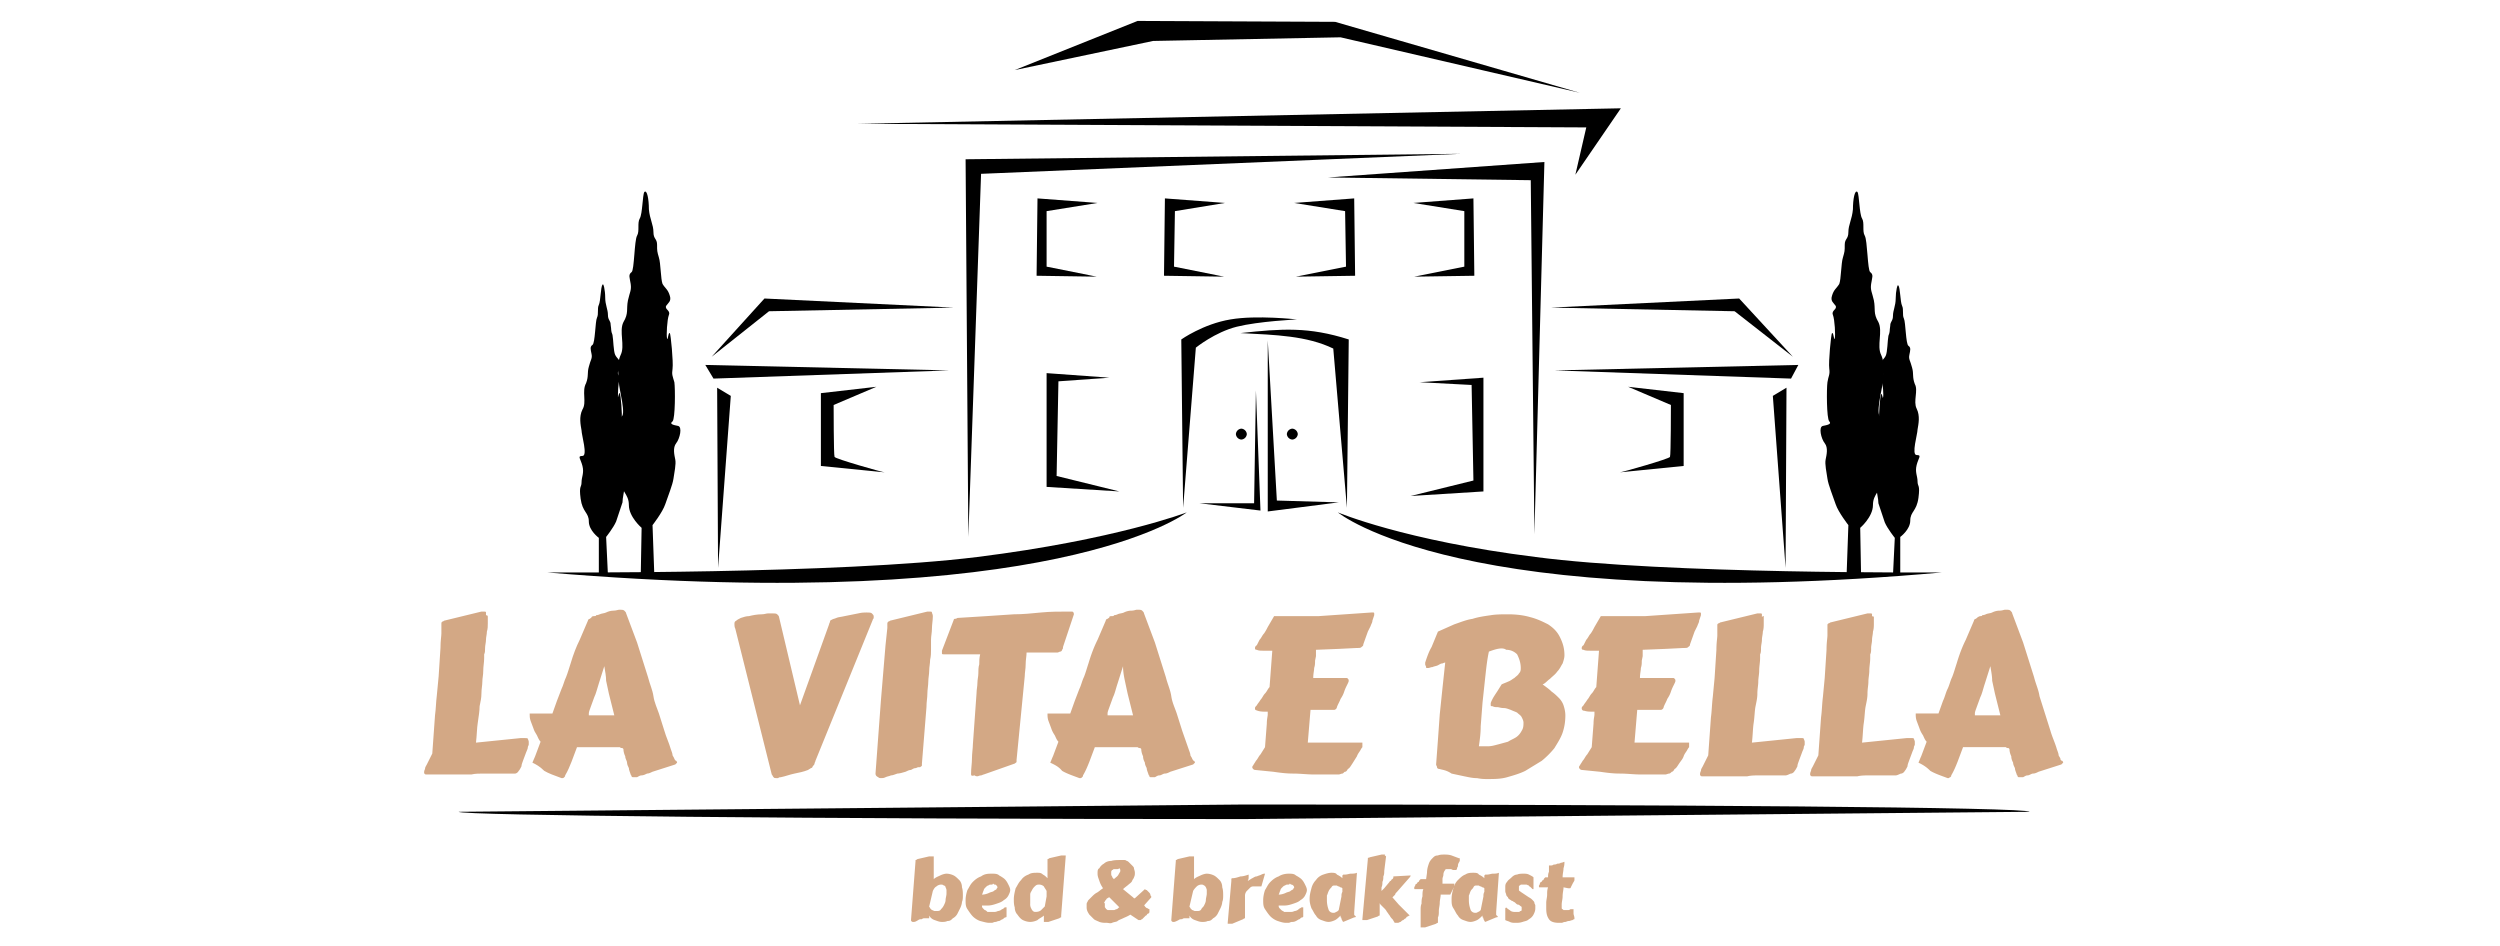 <svg xmlns="http://www.w3.org/2000/svg" xmlns:xlink="http://www.w3.org/1999/xlink" xmlns:v="https://vecta.io/nano" viewBox="0 0 274.7 103.9"><g fill-rule="evenodd"><path d="M78.9 62.4l-.1-19.8 1.5.9zm-1.4-22.3l.9 1.5 25.9-.9zm.7-.9l6.3-5 20.3-.4-20.8-1zm18.1 3.3l-6.1.7v8l7 .7c-.2 0-5.5-1.5-5.5-1.7-.1-.2-.1-5.7-.1-5.7l4.7-2zM106.4 59l-.3-41.5 54.4-.6-52.7 2.2zm62.2-.3l-.4-38.9-22.3-.3 23.8-1.7zm27.6 3.7l.1-19.8-1.5.9zm1.4-22.3l-.8 1.5-26-.9zm-.6-.9l-6.4-5-20.2-.4 20.7-1zm-18.1 3.3l6.1.7v8l-7 .7c.2 0 5.5-1.5 5.5-1.7.1-.2.1-5.7.1-5.7l-4.7-2z"></path><path d="M60.1 62.9c.7 0 32.1.2 47.3-1.7s23-4.9 23-4.9-14.4 11.3-70.3 6.6h0zm69.9-7.1l-.2-18.5s2.4-1.7 5.4-2.2c2.9-.5 7.3 0 7.3 0s-4.2.2-6.6.8-4.5 2.3-4.5 2.3L130 55.8zm18 0l.2-18.5c-4.4-1.4-7.3-1.2-11.9-.7 3.9.2 7.3.3 10.2 1.7l1.5 17.5zm-10-12.9l-.2 12.4h-6l6.7.8zm1.3-5.5v18.8l7.8-1c-.3 0-6.8-.2-6.8-.2l-1-17.6zM114 21.8l-.1 8.5 6.6.1-5.5-1.1v-6.1l5.6-.9zm14 0l-.1 8.5 6.6.1-5.5-1.1.1-6.1 5.5-.9zm20.8 0l.1 8.5-6.5.1 5.5-1.1-.1-6.1-5.6-.9zm13.1 0l.1 8.5-6.6.1 5.5-1.1v-6.1l-5.6-.9zM115 41v12.5l8 .5-6.9-1.7.2-10.4 5.6-.4zm48 .5V54l-8 .5 6.9-1.7-.2-10.5-5.7-.3z"></path><use xlink:href="#B"></use><use xlink:href="#B" x="5.6"></use><path d="M173.1 19.2l5-7.3-83.8 1.7 80 .4zm.5-9l-26.9-7.8-21.7-.1-13.5 5.4 15.2-3.2 20.6-.4zM71.9 63.3l-.2-5.6s1.1-1.4 1.4-2.3.8-2.1.9-2.8.3-1.6.2-2.1-.3-1.3.1-1.8.7-1.8.2-1.9-1-.2-.6-.5c.3-.3.3-3.6.2-4.3-.2-.7-.3-.8-.2-1.5s-.2-3.8-.3-3.9c-.2-.1-.2.9-.3.6s0-2.1.2-2.6-.5-.6-.3-1c.2-.3.6-.5.4-1.1-.2-.7-.5-.8-.8-1.3-.2-.5-.2-2.3-.4-2.9-.2-.7-.2-.7-.2-1.4s-.4-.6-.4-1.4-.4-1.4-.5-2.5c0-1.1-.2-2.2-.5-1.9-.2.3-.2 2.4-.5 2.9s0 1.4-.3 1.9-.3 3.8-.6 4c-.4.3-.2.6-.1 1.3s-.1.9-.3 1.8c-.2 1 .1 1.4-.5 2.4-.5 1 .2 2.6-.3 3.6-.5 1.1-.2 2.3-.2 3s.9 3.8.2 3.8c-.8 0-.3.4 0 1.4.2 1-.1 1.7-.1 2.4 0 .8-.5.5-.2 2.5s1.2 2.1 1.2 3.4 1.4 2.5 1.4 2.5l-.1 5.5 1.5-.2z"></path><path d="M66.8 63.2l-.2-4.2s.8-1 1.1-1.7l.7-2.1c0-.5.2-1.2.2-1.6s-.2-.9.1-1.4.5-1.4.2-1.4c-.4 0-.8-.1-.5-.4s.2-2.7.1-3.2-.2-.6-.2-1.1c.1-.5-.1-2.8-.2-2.9s-.2.6-.2.4 0-1.6.2-1.9-.3-.5-.2-.8.4-.3.3-.9c-.1-.5-.4-.6-.6-1s-.2-1.7-.3-2.2c-.2-.5-.1-.5-.2-1.1 0-.5-.3-.5-.3-1.1s-.3-1.1-.3-1.9-.2-1.7-.3-1.4c-.2.2-.2 1.8-.4 2.2s0 1-.2 1.4-.2 2.8-.5 3-.2.5-.1 1-.1.6-.3 1.4c-.2.7 0 1-.3 1.8-.5.9.1 2.1-.4 2.9-.4.8-.2 1.7-.1 2.3 0 .5.7 2.8.1 2.8s-.2.3 0 1.1-.1 1.2-.1 1.8-.3.3-.1 1.8.9 1.5.9 2.5 1.1 1.8 1.1 1.8v4l1 .1zm146.6-.3c-.7 0-30.3.2-44.7-1.7-14.4-1.8-21.7-4.9-21.7-4.9s13.6 11.3 66.4 6.6h0z"></path><path d="M202.9 63.3l.2-5.6s-1.1-1.4-1.4-2.3-.8-2.1-.9-2.8-.3-1.6-.2-2.1.3-1.3-.1-1.8-.7-1.8-.2-1.9 1-.2.7-.5-.3-3.6-.2-4.3.3-.8.2-1.5.2-3.8.3-3.9c.2-.1.2.9.3.6s0-2.1-.2-2.6.5-.6.3-1c-.2-.3-.6-.5-.4-1.1.2-.7.5-.8.8-1.3.2-.5.2-2.3.4-2.9.2-.7.2-.7.2-1.4s.4-.6.4-1.4.4-1.4.5-2.5c0-1.1.2-2.2.5-1.9.2.3.2 2.4.5 2.9s0 1.4.3 1.9.3 3.8.6 4c.4.3.2.6.1 1.3s.1.9.3 1.8c.2 1-.1 1.4.5 2.4.5 1-.2 2.6.3 3.6.5 1.1.2 2.3.2 3-.1.7-.9 3.8-.2 3.8.8 0 .3.4 0 1.4-.2 1 .1 1.7.1 2.4 0 .8.5.5.2 2.5s-1.2 2.1-1.2 3.4-1.4 2.5-1.4 2.5l.1 5.5-1.6-.2z"></path><path d="M208 63.2l.2-4.1s-.8-1-1.1-1.7l-.7-2.1c0-.5-.2-1.2-.2-1.6s.2-.9-.1-1.4c-.3-.4-.5-1.4-.2-1.4.4 0 .8-.1.5-.4s-.2-2.7-.1-3.2.2-.6.2-1.1c-.1-.5.1-2.8.2-2.9s.2.6.2.4c.1-.2 0-1.6-.2-1.9s.3-.5.2-.8-.4-.3-.3-.9c.1-.5.4-.6.6-1s.2-1.7.3-2.2c.2-.5.1-.5.2-1.1 0-.5.3-.5.3-1.1s.3-1.1.3-1.9.2-1.7.3-1.4c.2.2.2 1.8.4 2.2s0 1 .2 1.4.2 2.8.5 3 .2.5.1 1 .1.6.3 1.4c.2.7 0 1 .3 1.8.4.7-.2 1.9.2 2.7s.2 1.7.1 2.3c0 .5-.7 2.8-.1 2.8s.2.3 0 1.1.1 1.2.1 1.8.3.3.1 1.8-.9 1.5-.9 2.5-1.1 1.8-1.1 1.8v4l-.8.2zM136.7 90l86.3-.8c0-.5-38.6-.8-86.3-.8l-86.3.8c0 .4 38.7.8 86.3.8h0z"></path></g><g fill="#d3a885"><path d="M53.6 67.8v.7c0 .3 0 .6-.1.9 0 .3-.1.6-.1.9s-.1.6-.1.9 0 .5-.1.7v.4c0 .5-.1.9-.1 1.4s-.1.8-.1 1.2-.1.8-.1 1.3-.1.9-.2 1.4c0 .5-.1 1.1-.2 1.8-.1.6-.1 1.4-.2 2.2l4.9-.5h.5c.2 0 .3 0 .3.1 0 0 .1.2.1.3v.1.2c0 .1-.1.2-.1.3 0 .2-.1.3-.2.6l-.3.8c-.1.3-.2.5-.2.7-.1.2-.2.4-.3.5-.1.2-.3.3-.4.3H56h-.7-1-1.2c-.4 0-.9 0-1.3.1h-1.3-1.3-1.1-.8-.5c-.1 0-.2-.1-.2-.2s0-.2.1-.4c0-.2.1-.3.2-.5l.3-.6.3-.6.3-4.2c.1-.7.1-1.4.2-2.2l.2-2.1.2-3.1c0-.8.1-1.3.1-1.6V69v-.3-.2c0-.1 0-.1.1-.2 0 0 .1 0 .2-.1l4.1-1h.3c.1 0 .2 0 .2.1v.3c.2 0 .2.1.2.2 0-.1 0-.1 0 0zm4.9 16c.1-.2.2-.5.3-.7l.3-.8.3-.8c-.2-.2-.3-.5-.4-.7-.2-.3-.3-.5-.4-.8l-.3-.8c-.1-.3-.1-.5-.1-.8h.2.5.6.6.6l.5-1.4.5-1.3c.2-.4.3-.9.5-1.3.2-.5.3-.9.5-1.5.3-1 .6-1.8 1-2.6l.9-2.1c0-.1.1-.2.2-.2.1-.1.2-.1.2-.2.1-.1.2-.1.3-.1s.2 0 .2-.1c0 0 .2 0 .4-.1s.5-.1.7-.2.5-.2.8-.2.5-.1.6-.1h.2c.1 0 .3 0 .4.1s.2.2.2.3l1.2 3.2 1.2 3.8c.2.8.5 1.4.6 2.1s.4 1.3.6 1.9l.6 1.9c.2.7.5 1.3.7 2 .1.3.2.5.2.7.1.2.2.3.2.4.1.1.1.2.2.2 0 0 .1.1.1.2l-.2.2-2.5.8c-.2.1-.4.2-.6.2-.2.1-.4.2-.6.2s-.3.1-.5.2h-.3-.1c-.1 0-.2 0-.2-.1s-.1-.1-.1-.2c-.1-.3-.2-.5-.2-.7-.1-.2-.2-.4-.2-.6s-.2-.4-.2-.7c-.1-.2-.2-.5-.2-.8l-.1-.1c-.1 0-.2 0-.3-.1h-.3-.3-.7-.5-.4-.5-.7-.6-.7l-.6 1.6c-.2.5-.4 1-.7 1.5 0 .1 0 .1-.1.2s-.1.1-.2.1h-.1c-.8-.3-1.4-.5-1.9-.8-.5-.5-.9-.7-1.3-.9zm7.9-10.6l-.6 1.9c-.2.6-.3 1.1-.5 1.5l-.4 1.1c-.1.3-.2.5-.2.7v.1.1h2.8l-.3-1.2-.3-1.2-.3-1.4c0-.5-.1-1-.2-1.6zm23.2 10.4c0 .1-.1.2-.1.3s-.1.2-.2.3c0 .1-.1.2-.2.2-.1.1-.2.1-.3.2-.5.2-1 .3-1.5.4s-1 .3-1.5.4c-.1 0-.2 0-.3.1h-.2c-.2 0-.2 0-.3-.1s-.1-.2-.2-.3l-4-16c-.1-.2-.1-.4-.1-.5 0-.2 0-.3.2-.4.1-.1.3-.2.5-.3.3-.1.6-.2.9-.2.4-.1.9-.2 1.4-.2.3 0 .5-.1.7-.1h.5c.2 0 .4 0 .5.1s.2.2.2.3l2.3 9.7 3.2-8.9c0-.1.1-.2.1-.3s.1-.2.2-.2c.1-.1.3-.1.5-.2s.5-.1.9-.2l1.5-.3c.4-.1.7-.1.9-.1.3 0 .5 0 .6.1s.2.2.2.3v.2c0 .1-.1.1-.1.2l-6.3 15.5zm6.6 1.4l.6-8.1.5-6 .2-1.9v-.3-.2s0-.1.1-.2c0 0 .1 0 .2-.1l4.1-1h.3c.1 0 .2 0 .2.1s.1.2.1.4c0 .5-.1.9-.1 1.4 0 .4-.1.8-.1 1.2v1.1c0 .3 0 .7-.1 1.1 0 .4-.1.8-.1 1.2s-.1.8-.1 1.2-.1.9-.1 1.3c0 .5-.1.9-.1 1.5l-.5 6.2v.2c0 .1-.1.1-.2.2h-.2c-.1 0-.2.1-.3.1-.2 0-.3.1-.5.2-.2 0-.4.1-.6.2-.3.1-.7.2-.9.2-.3.1-.5.2-.7.2-.2.1-.4.1-.6.2s-.3.1-.5.1c-.1 0-.2 0-.3-.1-.2-.1-.3-.2-.3-.4zm10.5 0c0-.6.1-1.1.1-1.7 0-.5.1-1.1.1-1.5l.4-5.6c0-.4.1-.8.1-1.2 0-.3.1-.7.1-1s0-.7.1-1c0-.3 0-.7.1-1.1h-.8-.9-2.3c-.1 0-.2 0-.2-.1v-.2-.1l1.3-3.4h0s0-.1.1-.1c0 0 .2 0 .3-.1l3.2-.2 3-.2c1 0 2-.1 3-.2s2-.1 3.1-.1h.3c.1 0 .2.1.2.3h0 0l-.3.9-.3.9-.3.9-.3.9v.1c0 .1-.1.2-.1.2 0 .1-.1.2-.2.2s-.2.1-.3.1h-.1-.1-3.2c0 .4-.1.8-.1 1.3s-.1.9-.1 1.3l-.9 9.2v.2c0 .1-.1.1-.2.2l-3.4 1.2c-.1 0-.2.1-.3.1-.2 0-.3.1-.4.1s-.2 0-.3-.1c-.4.1-.4 0-.4-.2h0 0z"></path><path d="M115.4 83.8c.1-.2.2-.5.3-.7l.3-.8.3-.8c-.2-.2-.3-.5-.4-.7-.2-.3-.3-.5-.4-.8l-.3-.8c-.1-.3-.1-.5-.1-.8h.2.5.6.6.6l.5-1.4.5-1.3c.2-.4.3-.9.5-1.3.2-.5.3-.9.5-1.5.3-1 .6-1.8 1-2.6l.9-2.1c0-.1.1-.2.2-.2.1-.1.2-.1.2-.2s.2-.1.3-.1.2 0 .2-.1c0 0 .2 0 .4-.1s.5-.1.7-.2.5-.2.8-.2.5-.1.6-.1h.2c.1 0 .3 0 .4.1s.2.2.2.3l1.2 3.2 1.2 3.8c.2.8.5 1.4.6 2.1s.4 1.3.6 1.9l.6 1.9.7 2c.1.3.2.5.2.7.1.2.2.3.2.4.1.1.1.2.2.2 0 0 .1.1.1.2l-.2.2-2.5.8c-.2.1-.4.2-.6.2s-.4.2-.6.2-.3.1-.5.2h-.3-.1c-.1 0-.2 0-.2-.1s-.1-.1-.1-.2c-.1-.3-.2-.5-.2-.7-.1-.2-.2-.4-.2-.6-.1-.2-.2-.4-.2-.7-.1-.2-.2-.5-.2-.8l-.1-.1c-.1 0-.2 0-.3-.1h-.3-.3-.7-.5-.4-.5-.7-.6-.7l-.6 1.6c-.2.5-.4 1-.7 1.5 0 .1 0 .1-.1.2s-.1.1-.2.1h-.1c-.8-.3-1.4-.5-1.9-.8-.4-.5-.9-.7-1.3-.9zm8-10.6l-.6 1.9c-.2.6-.3 1.1-.5 1.5l-.4 1.1c-.1.3-.2.5-.2.7v.1.1h2.8l-.3-1.2-.3-1.2-.3-1.4c-.1-.5-.2-1-.2-1.6zm24.8 1.6c0 .1-.1.3-.2.5s-.2.4-.3.7-.2.5-.4.8c-.1.3-.3.6-.4.9 0 .1-.1.2-.1.2s-.1.1-.2.1h-.4-.6-1.6l-.3 3.6h6v.5s-.1.1-.2.3-.3.4-.4.7l-.5.8c-.2.3-.3.5-.5.6-.1.2-.2.3-.3.3s-.2.2-.3.2-.3.1-.4.1h-.5-2.2c-.8 0-1.5-.1-2.3-.1s-1.5-.1-2.2-.2l-2-.2s-.1 0-.2-.1c0 0-.1-.1-.1-.2 0 0 0-.1.1-.2.1-.2.2-.3.3-.5.2-.2.3-.5.5-.7l.5-.8.2-2.6c0-.5.1-.8.1-1v-.3c-.5 0-.8 0-1.1-.1s-.3-.1-.3-.3c0-.1.1-.2.2-.3.1-.2.3-.4.4-.6.2-.2.3-.5.5-.7s.3-.5.5-.7l.3-4h0-.5-.4c-.4 0-.6 0-.8-.1-.2 0-.2-.1-.2-.2 0 0 0-.2.2-.3l.3-.6c.2-.2.3-.5.5-.7.2-.3.3-.5.4-.7l.7-1.2h4.9l5.8-.4h.1.1s.1 0 .1.1v.2l-.2.6c0 .2-.1.3-.2.6l-.3.6-.5 1.4c0 .2-.1.2-.2.3s-.2.1-.5.1l-2 .1-2.5.1v.3.4l-.1.5c0 .3 0 .5-.1.8 0 .3-.1.6-.1 1.1h1.2 1.1.8.5c.1 0 .2 0 .2.1.1 0 .1.2.1.3v-.1zm10 9.7c-.2 0-.3-.1-.3-.2s-.1-.2-.1-.3h0l.2-2.7.2-2.8.3-2.9.3-2.8h0s-.1 0-.3.1c-.2 0-.3.1-.5.2s-.4.1-.6.2c-.2 0-.3.1-.5.1s-.2 0-.2-.1-.1-.2-.1-.3v-.2c.2-.6.4-1.2.7-1.7l.7-1.7 1.8-.8c.6-.2 1.3-.5 2-.6.6-.2 1.3-.3 2-.4.6-.1 1.3-.1 1.9-.1.9 0 1.7.1 2.4.3.8.2 1.4.5 2 .8.6.4 1 .8 1.3 1.4s.5 1.2.5 2c0 .3-.1.6-.2.9-.2.3-.3.6-.6.9-.2.3-.5.5-.8.8-.3.2-.5.5-.8.6.4.3.7.5 1 .8.3.2.6.5.8.7s.4.5.5.8.2.7.2 1.1c0 .7-.1 1.3-.3 1.9s-.6 1.2-.9 1.7c-.4.5-.9 1-1.4 1.4l-1.8 1.1c-.6.3-1.3.5-2 .7s-1.4.2-2.2.2c-.3 0-.6 0-1.1-.1-.5 0-.9-.1-1.4-.2l-1.4-.3c-.6-.4-1-.4-1.3-.5zm5.4-12.9c-.2.9-.3 1.9-.4 2.8l-.3 2.8-.2 2.6c0 .8-.1 1.5-.2 2.2h1c.4 0 .7-.1 1.1-.2l1.1-.3c.3-.2.6-.3.9-.5s.5-.5.6-.7c.2-.3.2-.6.2-.9 0-.2-.1-.4-.2-.6s-.3-.3-.5-.5c-.2-.1-.5-.2-.7-.3-.3-.1-.5-.2-.8-.2s-.5-.1-.7-.1-.3 0-.5-.1c-.1 0-.2 0-.2-.1v-.2c0-.1.1-.3.2-.5s.3-.5.5-.8l.5-.8c.2-.1.5-.2.7-.3.3-.1.5-.3.7-.4.2-.2.4-.3.5-.5.2-.2.2-.4.2-.6 0-.6-.2-1.1-.4-1.5-.3-.3-.7-.5-1.2-.5-.4-.3-1.1-.1-1.9.2zm20.5 3.2c0 .1-.1.3-.2.5s-.2.4-.3.7-.2.5-.4.8c-.1.3-.3.6-.4.9 0 .1-.1.2-.1.2s-.1.1-.2.1h-.4-.6-1.6l-.3 3.6h6v.5s-.1.1-.2.3-.3.4-.4.7-.3.5-.5.8-.3.5-.5.6c-.1.2-.2.3-.3.3-.1.1-.2.2-.3.2s-.3.1-.4.1h-.5-2.2c-.8 0-1.5-.1-2.3-.1s-1.5-.1-2.2-.2l-2-.2s-.1 0-.2-.1c0 0-.1-.1-.1-.2 0 0 0-.1.1-.2.1-.2.2-.3.3-.5.2-.2.3-.5.5-.7l.5-.8.2-2.6c0-.5.1-.8.1-1v-.3c-.5 0-.8 0-1.1-.1-.2 0-.3-.1-.3-.3 0-.1.1-.2.2-.3.1-.2.3-.4.4-.6.2-.2.3-.5.5-.7s.3-.5.5-.7l.3-4h0-.5-.4c-.4 0-.6 0-.8-.1-.2 0-.2-.1-.2-.2 0 0 0-.2.2-.3l.3-.6c.2-.2.3-.5.5-.7.2-.3.3-.5.4-.7l.7-1.2h4.9l5.8-.4h.1.1s.1 0 .1.1v.2l-.2.6c0 .2-.1.3-.2.6l-.3.6-.5 1.4c0 .2-.1.2-.2.3s-.2.1-.5.1l-2 .1-2.5.1v.3.4l-.1.5c0 .3 0 .5-.1.8 0 .3-.1.6-.1 1.1h1.2 1.1.8.5c.1 0 .2 0 .2.1.1 0 .1.2.1.3v-.1zm9.7-7v.7c0 .3 0 .6-.1.9 0 .3-.1.6-.1.9s-.1.6-.1.9 0 .5-.1.7v.4c0 .5-.1.9-.1 1.4 0 .4-.1.8-.1 1.2s-.1.8-.1 1.3-.1.9-.2 1.4-.1 1.1-.2 1.8c-.1.6-.1 1.4-.2 2.2l4.9-.5h.5c.2 0 .3 0 .3.1 0 0 .1.2.1.3v.1.2c0 .1-.1.2-.1.3 0 .2-.1.3-.2.6l-.3.8c-.1.3-.2.5-.2.7-.1.2-.2.4-.3.5-.1.2-.3.3-.4.3s-.4.2-.6.2h-.7-1-1.2c-.4 0-.9 0-1.3.1h-1.3-1.3-1.1-.8-.5c-.1 0-.2-.1-.2-.2s0-.2.1-.4c0-.2.1-.3.2-.5l.3-.6.3-.6.3-4.2c.1-.7.1-1.4.2-2.2l.2-2.1.2-3.1c0-.8.1-1.3.1-1.6v-.6-.3-.2c0-.1 0-.1.1-.2 0 0 .1 0 .2-.1l4.1-1h.3c.1 0 .2 0 .2.1v.3c.2-.2.2-.1.2 0 0-.1 0-.1 0 0zm12.1 0v.7c0 .3 0 .6-.1.9 0 .3-.1.6-.1.9s-.1.6-.1.9 0 .5-.1.7v.4c0 .5-.1.9-.1 1.4 0 .4-.1.8-.1 1.2s-.1.8-.1 1.3-.1.9-.2 1.4-.1 1.1-.2 1.8c-.1.6-.1 1.4-.2 2.2l4.9-.5h.5c.2 0 .3 0 .3.1 0 0 .1.2.1.3v.1.2c0 .1-.1.2-.1.3 0 .2-.1.3-.2.6l-.3.8c-.1.3-.2.5-.2.7-.1.2-.2.4-.3.5-.1.2-.3.3-.4.3s-.4.2-.6.2h-.7-1-1.2c-.4 0-.9 0-1.3.1h-1.3-1.3-1.1-.8-.5c-.1 0-.2-.1-.2-.2s0-.2.1-.4c0-.2.1-.3.2-.5l.3-.6.3-.6.3-4.2c.1-.7.1-1.4.2-2.2l.2-2.1.2-3.1c0-.8.1-1.3.1-1.6v-.6-.3-.2c0-.1 0-.1.1-.2 0 0 .1 0 .2-.1l4.1-1h.3c.1 0 .2 0 .2.1v.3c.1-.2.1-.1.2 0 0-.1 0-.1 0 0zm4.9 16c.1-.2.2-.5.3-.7l.3-.8.3-.8c-.2-.2-.3-.5-.4-.7-.2-.3-.3-.5-.4-.8l-.3-.8c-.1-.3-.1-.5-.1-.8h.2.5.6.6.6l.5-1.4c.2-.4.3-.9.5-1.3s.3-.9.5-1.3c.2-.5.3-.9.5-1.5.3-1 .6-1.8 1-2.6l.9-2.1c0-.1.1-.2.2-.2.1-.1.2-.1.2-.2.1 0 .2-.1.3-.1s.2 0 .2-.1c0 0 .2 0 .4-.1s.5-.1.7-.2.5-.2.8-.2.5-.1.6-.1h.2c.1 0 .3 0 .4.1s.2.2.2.3l1.2 3.2 1.2 3.8c.2.8.5 1.4.6 2.1l.6 1.9.6 1.9c.2.7.5 1.3.7 2 .1.3.2.5.2.7.1.2.2.3.2.4s.1.2.2.2c0 0 .1.1.1.2l-.2.2-2.5.8c-.2.1-.4.2-.6.2s-.4.2-.6.2-.3.1-.5.2h-.3-.1c-.1 0-.2 0-.2-.1s-.1-.1-.1-.2c-.1-.3-.2-.5-.2-.7-.1-.2-.2-.4-.2-.6-.1-.2-.2-.4-.2-.7-.1-.2-.2-.5-.2-.8l-.1-.1c-.1 0-.2 0-.3-.1h-.3-.3-.7-.5-.4-.5-.7-.6-.7l-.6 1.6c-.2.5-.4 1-.7 1.5 0 .1 0 .1-.1.2-.1 0-.1.1-.2.1h-.1c-.8-.3-1.4-.5-1.9-.8-.5-.5-.9-.7-1.3-.9zm7.9-10.6l-.6 1.9c-.2.6-.3 1.1-.5 1.5l-.4 1.1c-.1.3-.2.5-.2.7v.1.1h2.8l-.3-1.2-.3-1.2-.3-1.4c0-.5-.1-1-.2-1.6zm-118.3 28.1h-.1c-.1 0-.2-.1-.2-.2h0 0l.5-6.5h0v-.1s.1 0 .2-.1l1.3-.3h.2.2.1v.1h0 0v.2.5.5.5.5.2c.2-.2.5-.3.7-.4s.5-.2.7-.2c.3 0 .6.1.8.2s.4.3.6.5.3.5.3.8c.1.3.1.6.1.9 0 .2 0 .5-.1.7 0 .2-.1.5-.2.7l-.3.6c-.1.2-.3.4-.5.5-.2.2-.3.3-.6.3-.2.1-.4.1-.6.1-.3 0-.5-.1-.8-.2s-.5-.3-.6-.5v.2.1h-.1-.2-.2c-.1 0-.2 0-.3.1-.1 0-.3 0-.4.1-.2.1-.3.2-.5.2zm1.7-1.7c0 .1.1.1.1.2l.2.2c.1 0 .2.1.3.1h.3c.1 0 .3 0 .4-.2a1.38 1.38 0 0 0 .3-.4c.1-.2.2-.4.2-.6s.1-.5.1-.7v-.4c0-.1-.1-.3-.1-.3 0-.1-.1-.2-.2-.2-.1-.1-.2-.1-.3-.1-.2 0-.4.1-.5.2-.2.1-.3.3-.4.5l-.4 1.7zM109 96c.3 0 .6 0 .8.2.2.1.5.3.6.4.2.2.3.4.4.6s.2.4.2.6-.1.4-.2.6-.3.4-.5.5c-.2.2-.5.3-.8.4s-.6.2-1 .2h-.6c0 .1 0 .2.1.3l.2.2c.1 0 .2.1.3.2h.4.4c.2 0 .3-.1.4-.1a.76.76 0 0 0 .4-.2c.1 0 .2-.1.3-.2h.1.1v.3.3.4h0 0s0 .1-.1.1-.2.1-.3.2c-.1 0-.2.1-.4.2-.2 0-.3.1-.4.1-.2 0-.3.1-.4.1h-.3c-.3 0-.6-.1-1-.2-.3-.1-.6-.3-.8-.5s-.4-.5-.6-.8-.2-.6-.2-1 .1-.8.2-1.1c.2-.3.3-.6.6-.9s.6-.5.9-.6c.4-.3.8-.3 1.2-.3zm-.1 1.2c-.1 0-.2 0-.3.1-.1 0-.2.1-.3.2s-.2.2-.2.3c-.1.2-.1.3-.2.5.3 0 .6-.1.8-.2s.4-.1.5-.2.2-.1.3-.2c0-.1.1-.1.1-.2 0 0 0-.1-.1-.2s-.1-.1-.2-.1-.1-.1-.2-.1c0 .1-.1.1-.2.1zm7.7 3.4h0c0 .1 0 .1 0 0h0v.1.1s-.1 0-.2.1l-1.2.4h-.2-.2-.1v-.1-.2-.1-.1-.2c-.2.2-.5.3-.7.5-.2.1-.5.2-.8.2s-.6-.1-.8-.2-.4-.3-.6-.6c-.2-.2-.3-.5-.3-.8-.1-.3-.1-.6-.1-.9 0-.4.1-.8.2-1.2.2-.3.3-.6.6-.9.2-.3.5-.5.8-.6.3-.2.6-.2 1-.2.2 0 .4 0 .6.2.2.1.3.2.5.4V96v-.5-.5-.5-.1s.1 0 .2-.1l1.3-.3h.2.2.1v.1h0l-.5 6.5zm-1.6-2.1v-.3-.3c-.1-.2-.2-.3-.3-.5-.1-.1-.3-.2-.5-.2s-.3 0-.5.2a1.38 1.38 0 0 0-.3.4c-.1.2-.2.3-.2.5v.5.5a.9.9 0 0 0 .1.5c.1.2.1.2.2.3s.2.1.3.1c.3 0 .5-.1.6-.2l.4-.4.2-1.1zm4.4 1.2v-.3c0-.1 0-.2.1-.3 0-.1.1-.2.2-.3l.3-.3c.1-.1.3-.3.5-.4s.4-.3.7-.5c-.2-.3-.3-.5-.4-.8s-.2-.5-.2-.8 0-.5.2-.6c.1-.2.3-.4.5-.5.2-.2.5-.3.8-.3.3-.1.7-.1 1.1-.1h.3c.1 0 .2 0 .3.1.1 0 .2.1.3.2l.3.3c.1.1.2.2.2.3s.1.3.1.5 0 .3-.1.5c0 .1-.2.3-.2.4-.1.2-.3.3-.4.4s-.4.3-.6.5l1.1.9.1.1h.1 0l1.1-1s.1.1.2.1l.2.2c.1.1.2.2.2.3s.1.2.1.2v.1l-.8.9h0s.1 0 .1.1l.1.1s.1.1.2.1c0 0 .1.1.2.1v.1.2c0 .1-.1.2-.2.2-.1.1-.1.2-.2.2l-.2.2-.2.2c-.1 0-.1.1-.2.1h-.1-.1l-.9-.6c-.3.2-.6.3-.8.4s-.5.2-.6.3-.4.1-.6.2-.4 0-.6 0c-.3 0-.5 0-.8-.1-.2-.1-.5-.2-.6-.3l-.5-.5c-.2-.3-.3-.5-.3-.8zm2-.3v.2c0 .1 0 .1.1.2 0 .1.1.1.2.2h.3.2.2c.1 0 .2-.1.3-.1s.2-.2.3-.2l-1.1-1.1c-.1 0-.2.1-.2.1-.1 0-.1.1-.2.2s-.1.2-.2.3c.1 0 .1.1.1.2zm1.3-3.9h-.3c-.1 0-.1.1-.2.1 0 0-.1.1-.1.2v.2c0 .1 0 .2.1.3 0 .1.1.2.2.3.2-.2.4-.3.5-.5s.2-.3.2-.4 0-.2-.1-.3c-.1.1-.2.1-.3.1zm6.3 5.8h-.1c-.1 0-.2-.1-.2-.2h0 0l.5-6.5h0v-.1s.1 0 .2-.1l1.3-.3h.2.2.1v.1h0 0v.2.5.5.5.5.2c.2-.2.5-.3.7-.4s.5-.2.7-.2c.3 0 .6.1.8.2s.4.3.6.5.3.5.3.8c.1.3.1.6.1.9 0 .2 0 .5-.1.7 0 .2-.1.5-.2.7l-.3.6c-.1.2-.3.4-.5.5-.2.2-.3.3-.6.3-.2.1-.4.1-.6.1-.3 0-.5-.1-.8-.2s-.5-.3-.6-.5v.2.1h-.1-.2-.2c-.1 0-.2 0-.3.1-.1 0-.3 0-.4.1-.2.1-.4.2-.5.2zm1.7-1.7c0 .1.1.1.1.2l.2.2c.1 0 .2.1.3.1h.3c.1 0 .3 0 .4-.2s.2-.2.3-.4.2-.4.2-.6.1-.5.1-.7v-.4c0-.1-.1-.3-.1-.3s-.1-.2-.2-.2c-.1-.1-.2-.1-.3-.1-.2 0-.4.1-.5.2s-.3.3-.4.5l-.4 1.7zm7.9-2.2h-.2-.3-.4c-.2 0-.3.1-.4.2l-.3.3c-.1.1-.2.3-.2.5v.6.3.2.2.1.2.2.2.2.1.1h0v.1s-.1 0-.2.1l-1.2.5h-.2-.2-.1v-.1l.4-4.6v-.2s0-.1.1-.1c.3 0 .6-.1.9-.2.3 0 .6-.1.9-.2h0v.1.2c0 .1 0 .2-.1.4.2-.1.3-.2.5-.3s.3-.2.5-.2c.2-.1.3-.1.5-.2s.3-.1.4-.1l-.4 1.4zm3-1.4c.3 0 .6 0 .8.2.2.1.5.3.6.4.2.2.3.4.4.6s.2.4.2.6-.1.4-.2.6-.3.4-.5.5c-.2.2-.5.3-.8.4s-.6.2-1 .2h-.6c0 .1 0 .2.1.3l.2.2c.1.1.2.1.3.2h.4.4c.2 0 .3-.1.4-.1a.76.76 0 0 0 .4-.2c.1-.1.2-.1.3-.2h.1.1v.3.3.4h0 0s0 .1-.1.1-.2.1-.3.2c-.1 0-.2.1-.4.2s-.3.1-.4.1c-.2 0-.3.1-.4.1h-.3c-.3 0-.6-.1-.9-.2s-.6-.3-.8-.5-.4-.5-.6-.8-.2-.6-.2-1 .1-.8.2-1.1c.2-.3.3-.6.6-.9s.6-.5.9-.6c.3-.2.7-.3 1.1-.3zm-.1 1.2c-.1 0-.2 0-.3.1-.1 0-.2.1-.3.2s-.2.2-.2.3c-.1.2-.1.3-.2.5.3 0 .6-.1.8-.2s.4-.1.5-.2.2-.1.3-.2c0-.1.1-.1.1-.2 0 0 0-.1-.1-.2 0 0-.1-.1-.2-.1s-.1-.1-.2-.1c0 .1-.1.1-.2.1zm7.3 3h0v.3s0 .1.1.1c0 0 0 .1.1.1 0 0 0 .1-.2.1l-1.2.5-.1-.1s0-.1-.1-.2c0-.1 0-.2-.1-.2v-.2c-.2.2-.4.4-.6.5s-.5.2-.7.2c-.3 0-.5-.1-.8-.2s-.5-.3-.6-.5c-.2-.2-.3-.5-.5-.8-.1-.3-.2-.6-.2-1 0-.5.1-.8.2-1.2s.3-.7.5-.9c.2-.3.5-.5.8-.6s.6-.2.9-.2c.2 0 .5 0 .6.2.2.1.4.2.6.4v-.2-.1l.1-.1h.2c.2 0 .5-.1.6-.1.2 0 .5 0 .7-.1l-.3 4.3zm-1.4-1.7c0-.2 0-.3.1-.5v-.4s-.1-.1-.2-.1-.1-.1-.2-.1-.2-.1-.2-.1h-.2c-.2 0-.3 0-.4.2-.1.1-.2.2-.3.4s-.1.3-.2.5v.5c0 .5.1.8.2 1.1a.55.55 0 0 0 .5.3c.1 0 .2 0 .3-.1.1 0 .2-.1.3-.2l.3-1.5zm4.9-4.4l-.2 1.6c0 .2 0 .4-.1.6 0 .2 0 .4-.1.6 0 .2 0 .4-.1.6v.4l.3-.3.5-.6c.1-.1.1-.2.2-.2.1-.1.1-.2.2-.2 0 0 .1-.1.1-.2v-.1l1.8-.1h0 0 .1s0 .1-.1.2l-1.4 1.6c-.1.1-.2.2-.2.3l-.3.3.7.8 1.2 1.2h0 0 0s-.1 0-.2.1c-.1 0-.2.1-.2.2-.1 0-.2.1-.3.2-.1 0-.2.1-.3.2-.1 0-.2.1-.3.1h-.2-.1s-.1 0-.1-.1c-.1-.1-.1-.2-.2-.3s-.2-.2-.3-.4c-.1-.1-.2-.3-.3-.4a1.38 1.38 0 0 0-.3-.4l-.3-.3c-.1-.1-.2-.2-.2-.3h0 0v.1.1.2.3.3.2.1h0v.1s-.1 0-.2.1l-1.2.4h-.2-.2-.1v-.1l.6-6.6h0 0v-.1c0-.1.1 0 .2-.1l1.3-.3h.2.2c-.1.1 0 .1.1.2 0-.1 0-.1 0 0h0zm3.8 7.1v-.2-.4-.6c0-.2 0-.5.1-.7 0-.3 0-.5.1-.8 0-.3 0-.6.1-.8h-.6-.3c-.1 0-.1 0-.1-.1v-.1c0-.1.1-.1.1-.2s.1-.2.2-.2c0-.1.1-.2.2-.2 0-.1.1-.2.1-.2l.1-.1h.6l.1-.7c0-.4.1-.7.2-1s.3-.5.4-.6c.2-.2.3-.3.6-.3.2-.1.5-.1.7-.1s.5 0 .8.1l.8.3c.1 0 .1 0 .1.1v.1.1c-.1.2-.2.3-.2.5s-.1.2-.1.3 0 .1-.1.2h-.1-.1-.1c-.1 0-.2-.1-.3-.1h-.3c-.2 0-.3 0-.3.1-.1.1-.2.3-.2.5s-.1.3-.1.5v.5h1.2.1v.1.2c0 .1-.1.2-.2.4l-.2.4s0 .1-.1.1h-.2-.8c0 .3-.1.6-.1.9s-.1.6-.1.9 0 .5-.1.7v.5h0 0v.1s-.1 0-.2.1l-1.2.4h-.2-.2-.1v-.7z"></path><path d="M164.4 100.2h0v.3s0 .1.1.1c0 0 0 .1.1.1 0 0 0 .1-.2.1l-1.2.5-.1-.1s0-.1-.1-.2c0-.1 0-.2-.1-.2v-.2c-.2.2-.4.4-.6.5s-.5.2-.7.2c-.3 0-.5-.1-.8-.2s-.5-.3-.6-.5c-.2-.2-.3-.5-.5-.8s-.2-.6-.2-1c0-.5.1-.8.2-1.2s.3-.7.5-.9.5-.5.8-.6c.3-.2.6-.2.9-.2.2 0 .5 0 .6.2.2.1.4.2.6.4v-.2-.1l.1-.1h.2c.2 0 .5-.1.6-.1.2 0 .5 0 .7-.1l-.3 4.3zm-1.4-1.7c0-.2 0-.3.1-.5v-.4s-.1-.1-.2-.1-.1-.1-.2-.1-.2-.1-.2-.1h-.2c-.2 0-.3 0-.4.2s-.2.2-.3.4-.1.3-.2.5v.5c0 .5.1.8.2 1.1a.55.55 0 0 0 .5.3c.1 0 .2 0 .3-.1.1 0 .2-.1.3-.2l.3-1.5zm2.4 1.3h0 0s0-.1 0 0c.1-.1.1-.1.2 0s.3.2.4.3a.9.9 0 0 0 .5.1h.2.2c.1 0 .1-.1.2-.1s.1-.1.1-.2v-.2c0-.1-.1-.1-.2-.2 0 0-.1-.1-.2-.1s-.2-.1-.3-.2-.2-.1-.3-.2c-.1 0-.2-.1-.2-.1-.2-.1-.3-.2-.3-.3-.1-.1-.2-.2-.2-.3s-.1-.2-.1-.4v-.4c0-.2 0-.4.2-.6.1-.2.3-.3.5-.5s.4-.3.6-.3c.2-.1.5-.1.7-.1s.4 0 .6.1.4.2.5.3v.6.6.1h-.1c-.1 0 0 0 0 0l-.2-.2c-.1-.1-.2-.1-.2-.2-.1 0-.2-.1-.3-.1h-.3-.2c-.1 0-.1 0-.2.1-.1 0-.1.1-.1.1v.2.2c0 .1.1.1.2.2l.9.6a1.38 1.38 0 0 1 .4.3c.1.1.2.2.2.3s.1.2.1.3v.3c0 .3-.1.5-.2.7s-.3.4-.5.5c-.2.2-.4.2-.7.3s-.5.1-.8.1c-.2 0-.4 0-.6-.1s-.3-.1-.5-.2v-1.3zm6.4-2.3c0 .3-.1.6-.1 1 0 .3-.1.6-.1.9v.3c0 .1 0 .2.1.2l.1.1h.2.3c.2 0 .2-.1.3-.1h.1.1.1v.2.3c0 .1.1.3.1.5h0 0v.1s-.1 0-.2.1c-.1 0-.3.1-.4.1-.2 0-.3.1-.4.1-.2 0-.3.1-.4.1h-.3c-.5 0-.9-.1-1.1-.4s-.3-.6-.3-1.2v-.3-.3c0-.3.1-.6.1-.9s0-.5.1-.8h-.5-.4c-.1 0-.1 0-.1-.1v-.1s.1-.1.1-.2.1-.2.2-.2c0-.1.1-.2.2-.2 0-.1.1-.2.1-.2l.1-.1h.3c0-.2 0-.4.1-.6v-.4-.2-.1h.1c.2 0 .3 0 .4-.1.1 0 .3 0 .4-.1.1 0 .3 0 .4-.1.2 0 .3-.1.4-.1h0 0 0c0 .2 0 .4-.1.7 0 .3-.1.6-.1 1h1.2.1v.1.2c0 .1-.1.2-.2.4l-.2.4s0 .1-.1.1h-.2l-.5-.1h0z"></path></g><defs><path id="B" d="M136.4 47.1a.65.65 0 0 1 .6.6.65.65 0 0 1-.6.6.65.65 0 0 1-.6-.6.65.65 0 0 1 .6-.6h0z"></path></defs></svg>